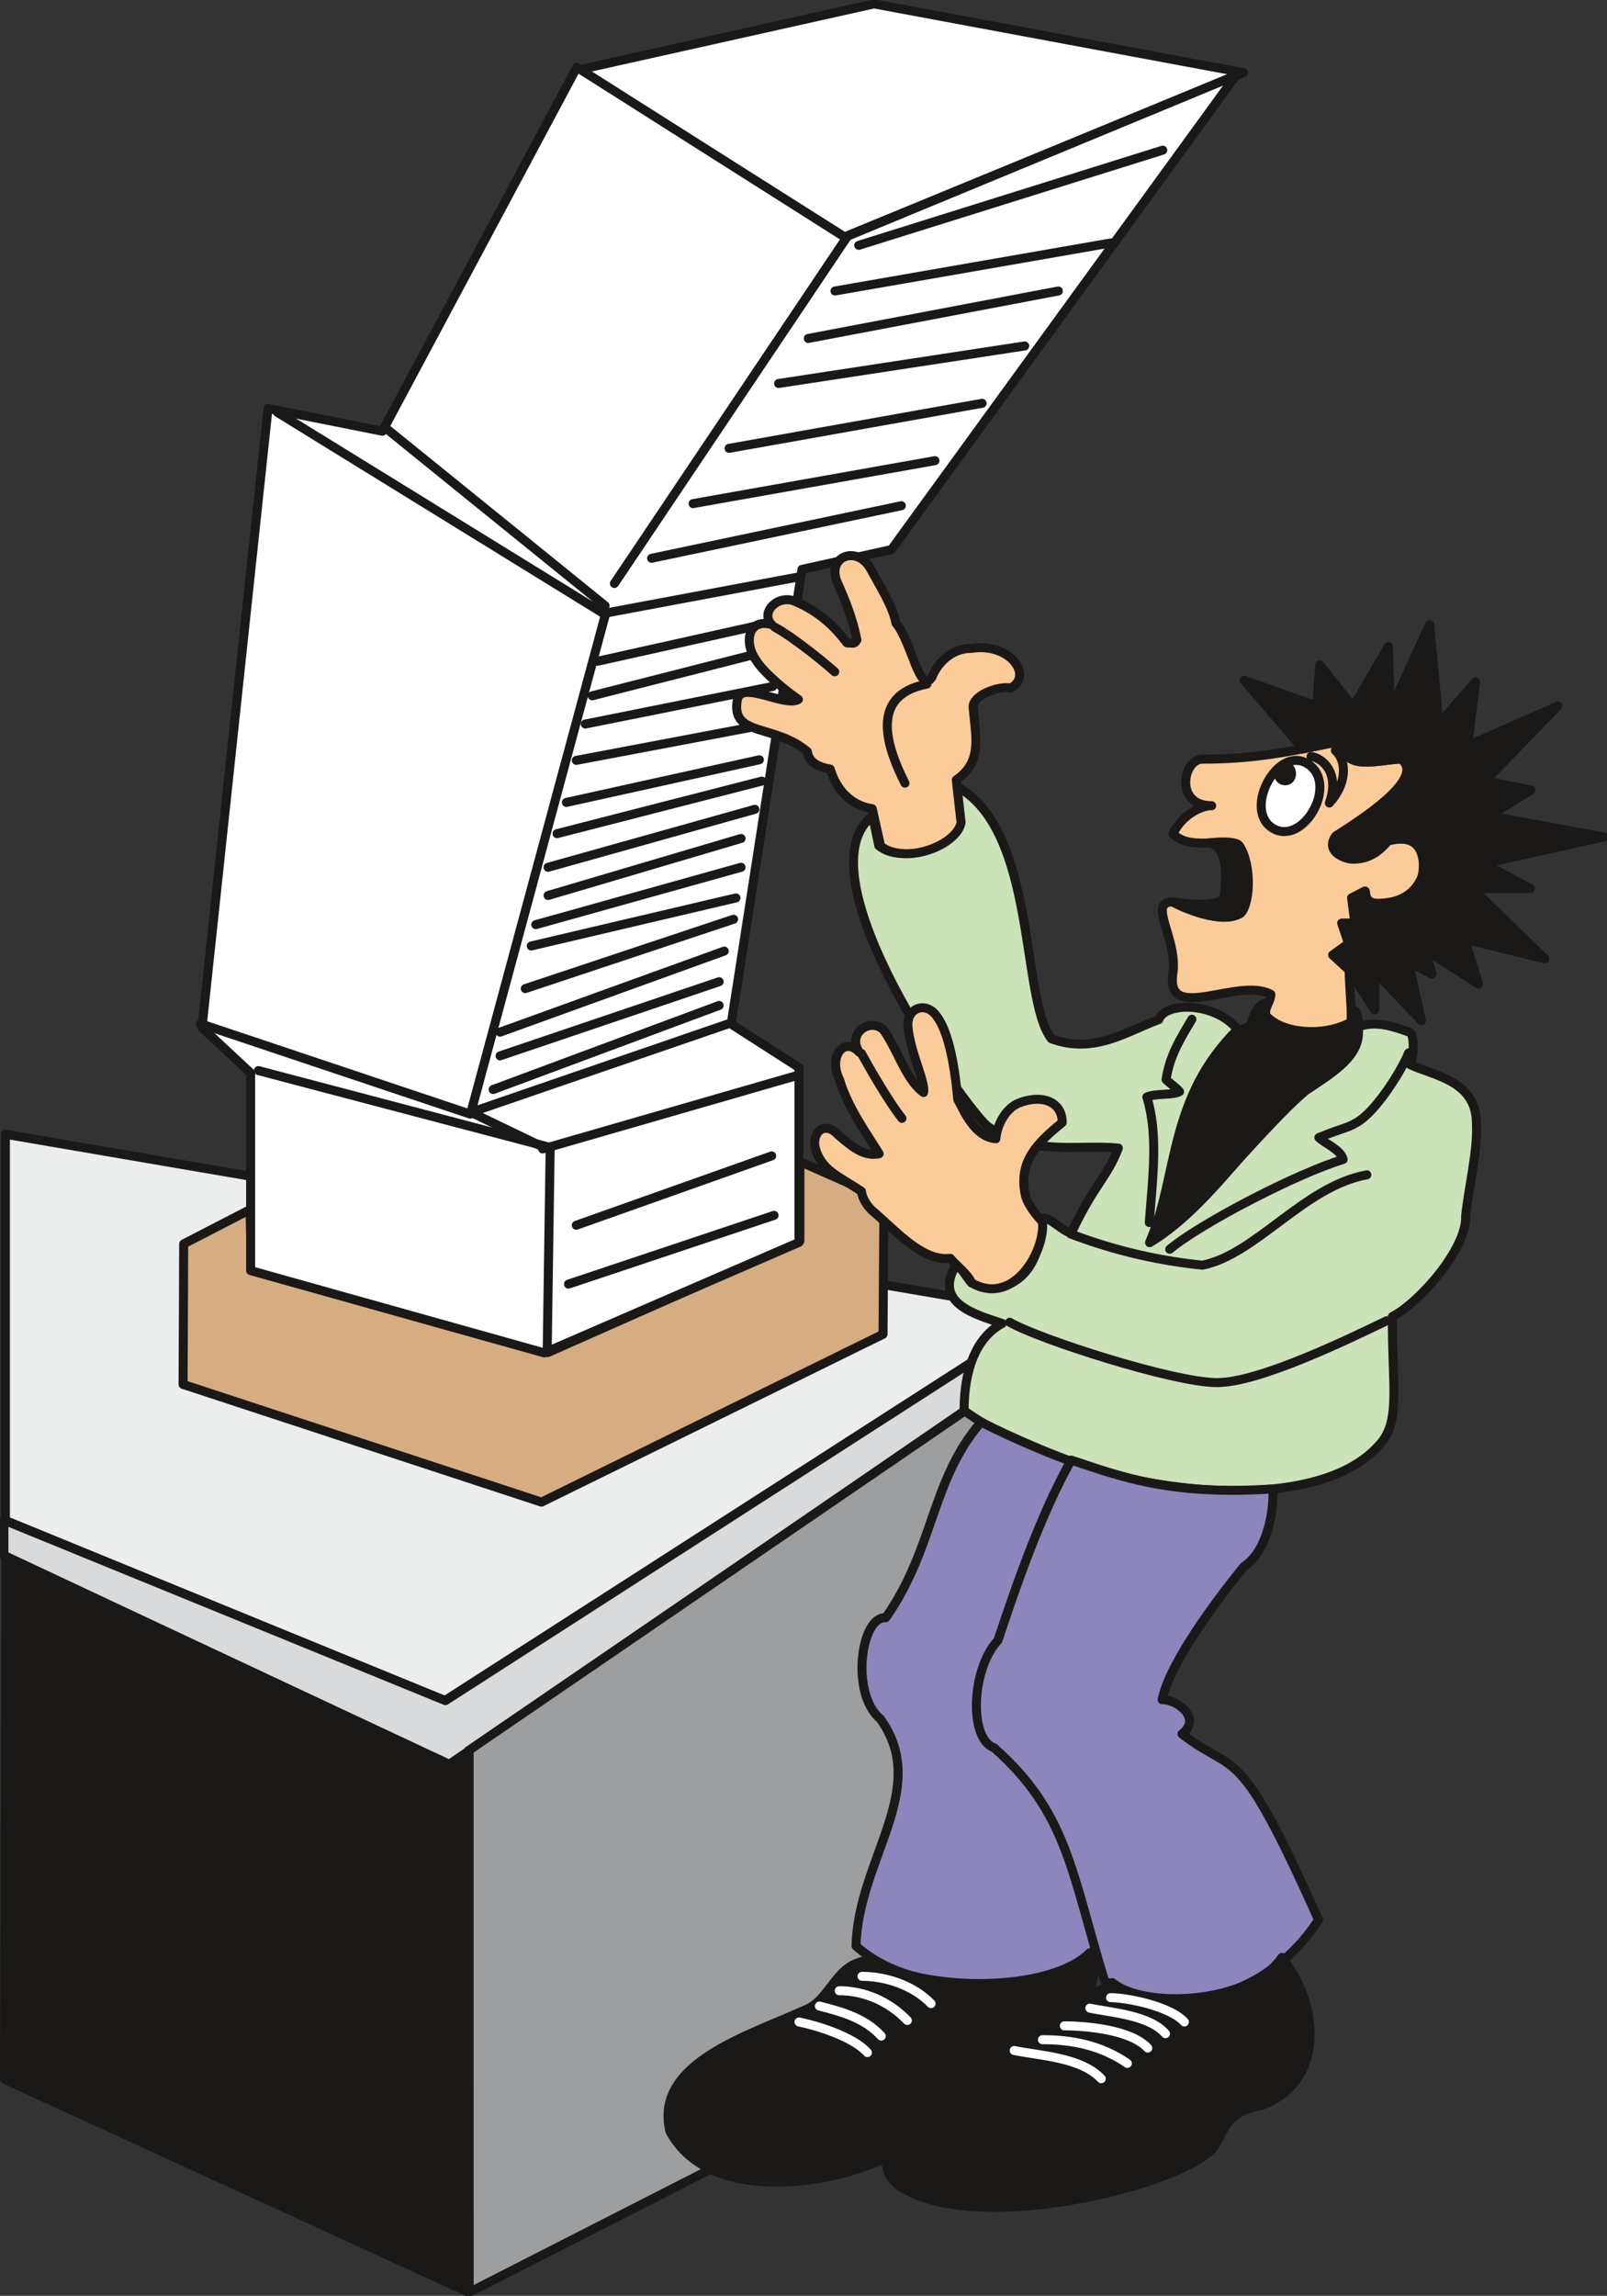 <svg xmlns="http://www.w3.org/2000/svg" xml:space="preserve" width="53.54mm" height="76.45mm" fill-rule="evenodd" stroke-linejoin="round" stroke-width="28.222" preserveAspectRatio="xMidYMid" version="1.2" viewBox="0 0 5354 7645"><rect x="0" y="0" width="5354" height="7645" fill="#333333" stroke="none"/><defs class="ClipPathGroup"><clipPath id="a" clipPathUnits="userSpaceOnUse"><path d="M0 0h5354v7645H0z"/></clipPath></defs><g class="SlideGroup"><g class="Slide" clip-path="url(#a)"><g class="Page"><g class="com.sun.star.drawing.PolyPolygonShape"><path fill="none" d="M3 3762h3507v1918H3z" class="BoundingBox"/><path fill="#ECEDED" d="m18 5063 1464 600 2012-1291L18 3777v1286Z"/><path fill="none" stroke="#1B1918" stroke-linecap="round" stroke-width="30" d="m18 5063 1464 600 2012-1291L18 3777v1286Z"/></g><g class="com.sun.star.drawing.PolyPolygonShape"><path fill="none" d="M1915-2h2244v807H1915z" class="BoundingBox"/><path fill="#FFF" d="m1930 232 883 557 1330-547L2912 13l-982 219Z"/><path fill="none" stroke="#1B1918" stroke-linecap="round" stroke-width="30" d="m1930 232 883 557 1330-547L2912 13l-982 219Z"/></g><g class="com.sun.star.drawing.PolyPolygonShape"><path fill="none" d="M595 3853h2366v1165H595z" class="BoundingBox"/><path fill="#D6AD80" d="m2665 3868 280 124-3 451-1138 559-1194-392 2-468 221-114 5 196 987 280 840-372v-264Z"/><path fill="none" stroke="#1B1918" stroke-linecap="round" stroke-width="30" d="m2665 3868 280 124-3 451-1138 559-1194-392 2-468 221-114 5 196 987 280 840-372v-264Z"/></g><g class="com.sun.star.drawing.PolyPolygonShape"><path fill="none" d="M657 209h3477v4312H657z" class="BoundingBox"/><path fill="#FFF" d="M4118 251 2970 1830l-298 66-236 1514 226 145v582l-849 368-978-274v-658l-162-151 220-2062 381 76 648-1212 893 566 1303-539Z"/><path fill="none" stroke="#1B1918" stroke-linecap="round" stroke-width="30" d="M4118 251 2970 1830l-298 66-236 1514 226 145v582l-849 368-978-274v-658l-162-151 220-2062 381 76 648-1212 893 566 1303-539Z"/></g><g fill="none" class="com.sun.star.drawing.PolyLineShape"><path d="M653 485h3237v4033H653z" class="BoundingBox"/><path stroke="#1B1918" stroke-linecap="round" stroke-width="30" d="m1808 3826 842-243m-1081 121 867-298m-628 413-239-115 447-1654m10-10 641-120m-620 23 775-1154m-928 3487 685-229m-659 33 651-231m-928-221 753-280m-730 168 730-247m-730 168 747-270m-663 125 694-231m-674 89 682-160m-667 89 684-191m-643 94 643-190m-643 96 689-193m-659 81 682-175m-651 71 643-142m-7-112-603 114m30-121 624-125m27-129-628 160m18-115 593-132m-413-211 832-175m-694-7 806-143m-686-41 843-150m-678-66 820-125m-721-25 833-158m-744 0 919-160m-840 8 1013-317M1567 3710l-899-301m256-2036 1082 667m10-23-729-590"/><path stroke="#1B1918" stroke-linecap="round" stroke-width="30" d="m1823 4502 10-681-972-256"/></g><g class="com.sun.star.drawing.PolyPolygonShape"><path fill="none" d="M-2 4356h3512v1537H-2z" class="BoundingBox"/><path fill="#D9DADB" d="M3494 4371 1484 5663 13 5062v117l1484 697 1997-1371v-134Z"/><path fill="none" stroke="#1B1918" stroke-linecap="round" stroke-width="30" d="M3494 4371 1484 5663 13 5062v117l1484 697 1997-1371v-134Z"/></g><g class="com.sun.star.drawing.PolyPolygonShape"><path fill="none" d="M1545 4562h1863v3088H1545z" class="BoundingBox"/><path fill="#9C9E9F" d="m1560 5830 2 1804 1830-933V4577L1560 5830Z"/><path fill="none" stroke="#1B1918" stroke-linecap="round" stroke-width="30" d="m1560 5830 2 1804 1830-933V4577L1560 5830Z"/></g><g class="com.sun.star.drawing.PolyPolygonShape"><path fill="none" d="M0 5169h1579v2481H0z" class="BoundingBox"/><path fill="#1B1918" d="m20 5184-5 1740 1548 710V5830l-66 45L20 5184Z"/><path fill="none" stroke="#1B1918" stroke-linecap="round" stroke-width="30" d="m20 5184-5 1740 1548 710V5830l-66 45L20 5184Z"/></g><g class="com.sun.star.drawing.ClosedBezierShape"><path fill="none" d="M2829 2601h2107v2379H2829z" class="BoundingBox"/><path fill="#CCE3B9" d="M4639 4384c-2 231 31 353-48 432-237 262-1012 147-1379-119 0-132 38-242 127-290-81-28-238-66-150-200l44 61c38 30 227 60 239-209 13-20 89 61 99 43 77-162 117-180 155-279-137-13-287 28-435-72-69-53-634-838-384-1034l21 99c76 64 254 0 266-86l-12-114c275 142 217 713 321 843 142 53 254-26 358-64 20-58 185-61 262 33-229 231-178 436-293 710 229-135 387-448 619-580 48-33 81-92 73-137 61-26 127 0 176 17 17 13 10 94 0 107 73 36 221 51 221 196 5 90-26 212-36 308 5 107-152 287-244 335Z"/><path fill="none" stroke="#1B1918" stroke-linecap="round" stroke-width="30" d="M4639 4384c-2 231 31 353-48 432-237 262-1012 147-1379-119 0-132 38-242 127-290-81-28-238-66-150-200l44 61c38 30 227 60 239-209 13-20 89 61 99 43 77-162 117-180 155-279-137-13-287 28-435-72-69-53-634-838-384-1034l21 99c76 64 254 0 266-86l-12-114c275 142 217 713 321 843 142 53 254-26 358-64 20-58 185-61 262 33-229 231-178 436-293 710 229-135 387-448 619-580 48-33 81-92 73-137 61-26 127 0 176 17 17 13 10 94 0 107 73 36 221 51 221 196 5 90-26 212-36 308 5 107-152 287-244 335Z"/></g><g class="com.sun.star.drawing.ClosedBezierShape"><path fill="none" d="M2438 1835h2322v2473H2438z" class="BoundingBox"/><path fill="#FBCB99" d="M4473 2467c-173 36-292 61-469 61-63 3-91 155 33 155-43 0-104 38-129 94 58 56 160 13 216 36 45 48 45 190 10 228-64 38-183-15-226-38-87 0 15 120 0 236-28 173 216 13 326 72 0 25-26 50-15 73 81 79 221 56 284 20 0-48-8-129-8-175l-53-48 53-36-22-71h43l-10-84 43-22c2 22 7 38 30 40 99 10 155-51 165-106 0-110-55-117-119-102-33 38-66 61-119 61-36 0-82-38-54-76 0 0 323-193 216-257-66 0-198 46-195-61Zm0 0Zm-1271 272-16-142c89-61 64-146 56-243 0-40 87-71 125-63 76-38 0-152-130-132-81 0-122 68-132 96-41 61-68-119-120-180-10-56-54-124-87-185-45-73-139-38-111 43 30 68 53 124 68 198-10 15-10 10-33 10-35-46-86-101-170-137-56-28-122 33-81 76-79-23-94 61-51 120 23 38 96 99 140 129-46 28-196-69-204 5-19 120 125 76 234 169 5 40 46 53 76 58 23 76 74 122 140 132l28 125c86 63 255-5 268-79Zm0 0Zm271 1329c-20-20-53-61-58-94-20-104 36-165 124-236 0-72-71-95-147-64-43 19-71 74-74 118-71-6-106-92-127-131-5-53-20-208-68-274-36-56-103-31-98 30 6 84 60 188 52 221-59-43-82-134-133-208-43-43-124 10-81 74-51-54-104 15-66 91 28 95 94 184 132 247-46 8-79-12-140-66-38-40-81-12-74 41 18 79 79 99 155 150 3 28 26 58 44 71 81 71 163 163 252 152 18 23 58 51 71 82 142 81 247-110 236-204Z"/><path fill="none" stroke="#1B1918" stroke-linecap="round" stroke-width="30" d="M4473 2467c-173 36-292 61-469 61-63 3-91 155 33 155-43 0-104 38-129 94 58 56 160 13 216 36 45 48 45 190 10 228-64 38-183-15-226-38-87 0 15 120 0 236-28 173 216 13 326 72 0 25-26 50-15 73 81 79 221 56 284 20 0-48-8-129-8-175l-53-48 53-36-22-71h43l-10-84 43-22c2 22 7 38 30 40 99 10 155-51 165-106 0-110-55-117-119-102-33 38-66 61-119 61-36 0-82-38-54-76 0 0 323-193 216-257-66 0-198 46-195-61Zm-1271 272-16-142c89-61 64-146 56-243 0-40 87-71 125-63 76-38 0-152-130-132-81 0-122 68-132 96-41 61-68-119-120-180-10-56-54-124-87-185-45-73-139-38-111 43 30 68 53 124 68 198-10 15-10 10-33 10-35-46-86-101-170-137-56-28-122 33-81 76-79-23-94 61-51 120 23 38 96 99 140 129-46 28-196-69-204 5-19 120 125 76 234 169 5 40 46 53 76 58 23 76 74 122 140 132l28 125c86 63 255-5 268-79Zm271 1329c-20-20-53-61-58-94-20-104 36-165 124-236 0-72-71-95-147-64-43 19-71 74-74 118-71-6-106-92-127-131-5-53-20-208-68-274-36-56-103-31-98 30 6 84 60 188 52 221-59-43-82-134-133-208-43-43-124 10-81 74-51-54-104 15-66 91 28 95 94 184 132 247-46 8-79-12-140-66-38-40-81-12-74 41 18 79 79 99 155 150 3 28 26 58 44 71 81 71 163 163 252 152 18 23 58 51 71 82 142 81 247-110 236-204Z"/></g><g class="com.sun.star.drawing.ClosedBezierShape"><path fill="none" d="M4186 2517h228v269h-228z" class="BoundingBox"/><path fill="#FFF" d="M4359 2545c-102-68-218 151-120 212 100 64 222-143 120-212Z"/><path fill="none" stroke="#1B1918" stroke-linecap="round" stroke-width="30" d="M4359 2545c-102-68-218 151-120 212 100 64 222-143 120-212Z"/></g><g class="com.sun.star.drawing.ClosedBezierShape"><path fill="none" d="M3892 2065h1467v1350H3892z" class="BoundingBox"/><path fill="#1B1918" d="M4028 2807c72 15 54 140 51 178-10 35-112 28-172 18 20 15 175 81 228 35 41-66 18-201-10-226-18-10-56-10-97-5Zm0 0Zm465 422 87 134v-127l156 163-44-196 79 41-23-81 178 114-46-150 267 66-241-234h193l-155-83 399-89-381-70 139-86-152-31 241-249-300 132 26-213-122 140-31-330-132 287-5-214-118 201-111-140-10 137-242-86 196 229 129-28c5 104 110 66 197 61 91 66-151 214-217 257-53 71 104 119 168 18 100-31 138 30 120 117-28 68-86 89-151 89-20 0-40-13-40-41l-44 23 11 84h-44l23 68-53 38 53 49Zm0 0Zm-211-677c28 0 28 48 0 48-30 0-30-48 0-48Z"/><path fill="none" stroke="#1B1918" stroke-linecap="round" stroke-width="30" d="M4028 2807c72 15 54 140 51 178-10 35-112 28-172 18 20 15 175 81 228 35 41-66 18-201-10-226-18-10-56-10-97-5Zm465 422 87 134v-127l156 163-44-196 79 41-23-81 178 114-46-150 267 66-241-234h193l-155-83 399-89-381-70 139-86-152-31 241-249-300 132 26-213-122 140-31-330-132 287-5-214-118 201-111-140-10 137-242-86 196 229 129-28c5 104 110 66 197 61 91 66-151 214-217 257-53 71 104 119 168 18 100-31 138 30 120 117-28 68-86 89-151 89-20 0-40-13-40-41l-44 23 11 84h-44l23 68-53 38 53 49Z"/><path fill="none" stroke="#1B1918" stroke-linecap="round" stroke-width="30" d="M4282 2552c28 0 28 48 0 48-30 0-30-48 0-48Z"/></g><g class="com.sun.star.drawing.ClosedBezierShape"><path fill="none" d="M2837 4720h850v1904h-850z" class="BoundingBox"/><path fill="#8D86BC" d="M3269 4735c-168 195-155 419-318 652-82-7-119 252-18 337 168 233-74 467-81 756 237 214 725 115 789 23 168-388-456-976 28-1606-94-20-311-114-400-162Z"/><path fill="none" stroke="#1B1918" stroke-linecap="round" stroke-width="30" d="M3269 4735c-168 195-155 419-318 652-82-7-119 252-18 337 168 233-74 467-81 756 237 214 725 115 789 23 168-388-456-976 28-1606-94-20-311-114-400-162Z"/></g><g class="com.sun.star.drawing.ClosedBezierShape"><path fill="none" d="M3238 4847h1171v1831H3238z" class="BoundingBox"/><path fill="#8D86BC" d="M3569 4862c-102 182-183 416-244 600-91 99-96 330-13 358 244 216 257 413 368 776 245 139 550 48 713-203-272-608-270-476-455-619 68-53-18-116-66-114 23-119 178-328 272-443 91-61 101-221 96-259-343 23-511-43-671-96Z"/><path fill="none" stroke="#1B1918" stroke-linecap="round" stroke-width="30" d="M3569 4862c-102 182-183 416-244 600-91 99-96 330-13 358 244 216 257 413 368 776 245 139 550 48 713-203-272-608-270-476-455-619 68-53-18-116-66-114 23-119 178-328 272-443 91-61 101-221 96-259-343 23-511-43-671-96Z"/></g><g class="com.sun.star.drawing.ClosedBezierShape"><path fill="none" d="M2211 3325h2332v4042H2211z" class="BoundingBox"/><path fill="#1B1918" d="M2906 6528c-123 0-133 130-224 165-191 87-505 178-450 404 127 239 528 183 722 87-5 35 8 71 41 94 241 165 884 12 1027-107 59-38 33-135 181-160 203-74 203-320 68-493-107 155-458 173-565 84-35 28-56 30-91 41 43-44 28-112 15-140-127 129-541 134-724 25Zm0 0Zm1317-3188c-38 0-46 53-59 76-10 7-27 12-38 12-234 226-199 480-295 709 143-81 372-381 519-505 91-61 188-117 175-211 3-51-10-56-23-61v43c-73 43-205 46-274-10-13-8-18-20-5-53Z"/><path fill="none" stroke="#1B1918" stroke-linecap="round" stroke-width="30" d="M2906 6528c-123 0-133 130-224 165-191 87-505 178-450 404 127 239 528 183 722 87-5 35 8 71 41 94 241 165 884 12 1027-107 59-38 33-135 181-160 203-74 203-320 68-493-107 155-458 173-565 84-35 28-56 30-91 41 43-44 28-112 15-140-127 129-541 134-724 25Zm1317-3188c-38 0-46 53-59 76-10 7-27 12-38 12-234 226-199 480-295 709 143-81 372-381 519-505 91-61 188-117 175-211 3-51-10-56-23-61v43c-73 43-205 46-274-10-13-8-18-20-5-53Z"/></g><g fill="none" class="com.sun.star.drawing.OpenBezierShape"><path d="M2647 6566h1315v372H2647z" class="BoundingBox"/><path stroke="#FFF" stroke-linecap="round" stroke-width="30" d="M2662 6733c63 13 180 49 228 102m-160-155c66 17 150 38 206 100m-140-151c81 0 163 33 227 99m-151-147c79 0 171 30 230 91m598-20c53 0 198 28 246 81m-315-46c71 15 198 23 252 85m-337-26c74 0 222 13 278 74m-351-28c104 0 199 21 283 79m-377-43c89 18 223 23 290 94"/></g><g fill="none" class="com.sun.star.drawing.OpenBezierShape"><path d="M2566 2073h2143v2547H2566z" class="BoundingBox"/><path stroke="#1B1918" stroke-linecap="round" stroke-width="30" d="M3829 4071c12-156 30-293-8-418 28-13 86-5 109-18-15-17-33-28-45-40 12-79 45-132 86-201m-74 766c107-89 430-255 578-299-8-33-61-53-81-73 76-31 94-31 124-49 66-35 155-180 175-233m-73 892c-117 56-422 206-565 206-145 0-595-145-691-201"/><path stroke="#1B1918" stroke-linecap="round" stroke-width="30" d="M3567 4109c122 46 264 86 439 104 179-36 339-263 548-301m-186-1393c38 5 97 54 61 155 56-61 61-137 20-175M2870 3508c28 51 94 165 135 216m-424-1636c63 35 157 111 200 149m307 41c-198 38-129 218-73 330"/></g></g></g></g></svg>
